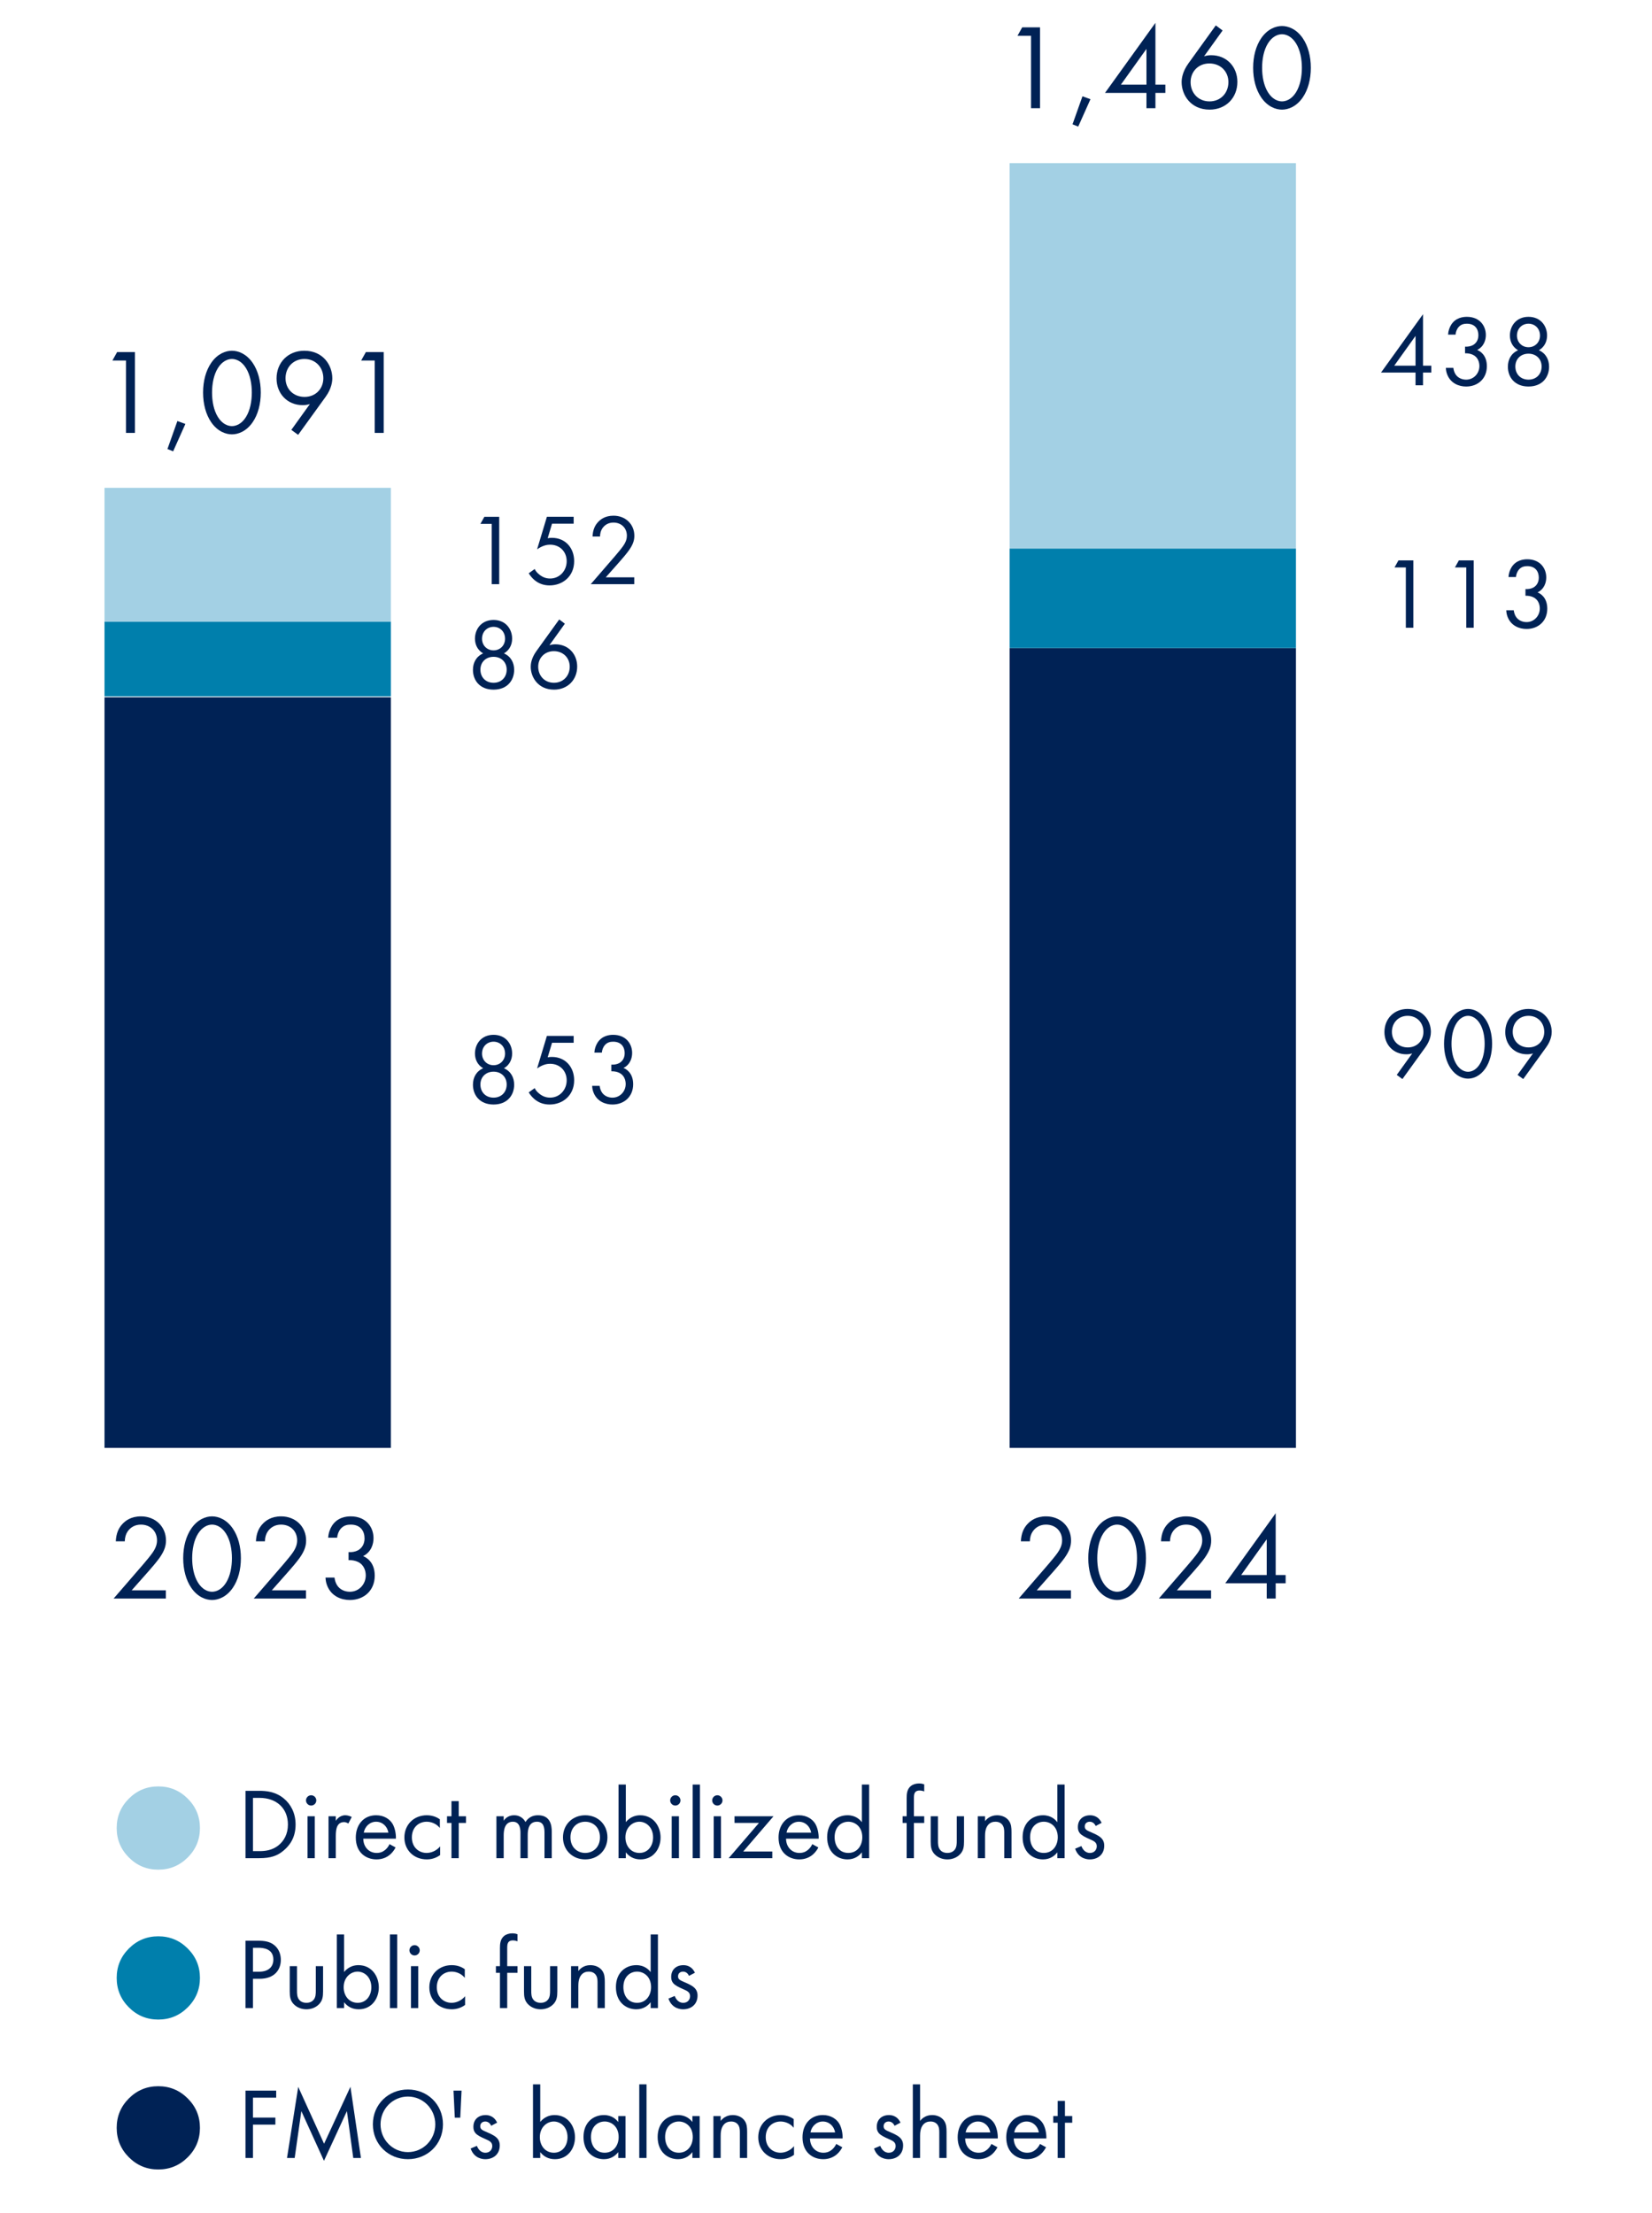 ﻿<?xml version="1.0" encoding="utf-8"?>
<svg id="Layer_3" data-name="Layer 3" xmlns="http://www.w3.org/2000/svg" viewBox="0 0 214.633 287.483" width="215" height="288" preserveAspectRatio="xMidYMid">
  <defs>
    <style>
      .cls-1 {
        fill: #a3d0e4;
      }

      .cls-1, .cls-2, .cls-3 {
        stroke-width: 0px;
      }

      .cls-2 {
        fill: #025;
      }

      .cls-3 {
        fill: #007fac;
      }
    </style>
  </defs>
  <rect class="cls-2" x="13.579" y="90.58" width="37.205" height="97.526" />
  <rect class="cls-2" x="131.169" y="84.177" width="37.205" height="103.929" />
  <rect class="cls-3" x="131.169" y="71.258" width="37.205" height="12.92" />
  <rect class="cls-1" x="131.169" y="21.18" width="37.205" height="50.078" />
  <rect class="cls-3" x="13.579" y="80.747" width="37.205" height="9.712" />
  <rect class="cls-1" x="13.579" y="63.369" width="37.205" height="17.379" />
  <g>
    <path class="cls-2" d="m66.801,87.018c0,1.365-.893,2.572-2.678,2.572s-2.677-1.208-2.677-2.572c0-.945.433-1.745,1.325-2.139-.695-.407-1.062-1.102-1.062-1.916,0-1.247.84-2.428,2.414-2.428s2.415,1.181,2.415,2.428c0,.813-.368,1.509-1.063,1.916.893.394,1.326,1.194,1.326,2.139Zm-.972-.026c0-.984-.708-1.667-1.706-1.667s-1.706.683-1.706,1.667c0,.998.696,1.706,1.706,1.706s1.706-.708,1.706-1.706Zm-.21-4.016c0-.958-.695-1.548-1.496-1.548s-1.496.591-1.496,1.548c0,.866.644,1.509,1.496,1.509s1.496-.643,1.496-1.509Z" />
    <path class="cls-2" d="m73.389,81.021l-2.007,2.795c.249-.079.498-.118.773-.118,1.68,0,2.835,1.26,2.835,2.887,0,1.746-1.26,3.005-3.005,3.005-2.061,0-3.031-1.601-3.031-2.979,0-.328.065-1.089.722-2.008l2.979-4.134.734.551Zm.631,5.59c0-1.168-.866-2.021-2.061-2.021s-2.034.879-2.034,2.021c0,1.168.827,2.086,2.047,2.086,1.208,0,2.048-.905,2.048-2.086Z" />
  </g>
  <g>
    <path class="cls-2" d="m66.801,140.918c0,1.365-.893,2.572-2.678,2.572s-2.677-1.208-2.677-2.572c0-.945.433-1.745,1.325-2.139-.695-.407-1.062-1.102-1.062-1.916,0-1.247.84-2.428,2.414-2.428s2.415,1.181,2.415,2.428c0,.813-.368,1.509-1.063,1.916.893.394,1.326,1.194,1.326,2.139Zm-.972-.026c0-.984-.708-1.667-1.706-1.667s-1.706.683-1.706,1.667c0,.998.696,1.706,1.706,1.706s1.706-.708,1.706-1.706Zm-.21-4.016c0-.958-.695-1.548-1.496-1.548s-1.496.591-1.496,1.548c0,.866.644,1.509,1.496,1.509s1.496-.643,1.496-1.509Z" />
    <path class="cls-2" d="m74.531,135.472h-2.809l-.564,1.89c.171-.04.342-.053.551-.053,1.759,0,2.888,1.326,2.888,3.032,0,1.955-1.47,3.149-3.189,3.149-.708,0-1.364-.197-1.955-.683-.275-.236-.551-.538-.761-.893l.774-.551c.144.289.328.499.59.708.368.302.813.525,1.418.525,1.233,0,2.151-1.01,2.151-2.244,0-1.26-.905-2.152-2.151-2.152-.315,0-.906.052-1.693.604l1.273-4.226h3.478v.893Z" />
    <path class="cls-2" d="m77.223,136.745c.025-.486.184-.932.406-1.286.577-.905,1.51-1.023,2.034-1.023,1.653,0,2.467,1.155,2.467,2.362,0,.63-.236,1.496-1.128,1.942.302.118,1.26.604,1.26,2.113,0,1.64-1.194,2.638-2.69,2.638-.905,0-1.969-.381-2.44-1.509-.132-.315-.185-.604-.197-.918h.971c.04.315.145.643.315.879.288.42.801.656,1.352.656.971,0,1.719-.8,1.719-1.771,0-.499-.196-1.168-.866-1.47-.275-.131-.656-.197-.997-.184v-.866c.341.026.722-.04.997-.184.276-.145.735-.512.735-1.299,0-.774-.42-1.496-1.496-1.496-.354,0-.787.066-1.129.499-.17.223-.314.551-.341.919h-.971Z" />
  </g>
  <g>
    <path class="cls-2" d="m63.887,68.053h-1.47l.512-.919h1.93v8.753h-.972v-7.834Z" />
    <path class="cls-2" d="m74.531,68.027h-2.809l-.564,1.89c.171-.04.342-.053.551-.053,1.759,0,2.888,1.326,2.888,3.032,0,1.955-1.47,3.149-3.189,3.149-.708,0-1.364-.197-1.955-.683-.275-.236-.551-.538-.761-.893l.774-.551c.144.289.328.499.59.708.368.302.813.525,1.418.525,1.233,0,2.151-1.01,2.151-2.244,0-1.26-.905-2.152-2.151-2.152-.315,0-.906.052-1.693.604l1.273-4.226h3.478v.893Z" />
    <path class="cls-2" d="m76.75,75.887l3.188-3.688c.224-.262.813-.958,1.023-1.273.394-.564.485-.984.485-1.338,0-.984-.708-1.706-1.745-1.706-.616,0-1.128.276-1.456.774-.171.262-.275.59-.289,1.037h-.971c.039-.879.314-1.417.656-1.811.367-.42.983-.892,2.073-.892,1.548,0,2.703,1.102,2.703,2.611,0,.59-.171,1.128-.695,1.876-.368.512-.84,1.05-1.194,1.457l-1.824,2.061h3.7v.892h-5.655Z" />
  </g>
  <g>
    <path class="cls-2" d="m182.651,73.713h-1.47l.512-.919h1.93v8.753h-.972v-7.834Z" />
    <path class="cls-2" d="m190.5,73.713h-1.47l.512-.919h1.93v8.753h-.972v-7.834Z" />
    <path class="cls-2" d="m195.987,74.96c.026-.486.184-.932.406-1.286.577-.905,1.509-1.023,2.034-1.023,1.653,0,2.467,1.155,2.467,2.362,0,.63-.236,1.496-1.128,1.942.302.118,1.26.604,1.26,2.113,0,1.64-1.194,2.637-2.69,2.637-.905,0-1.969-.38-2.44-1.509-.132-.315-.185-.604-.197-.918h.971c.04.315.145.643.315.879.289.42.801.656,1.352.656.971,0,1.719-.8,1.719-1.771,0-.499-.196-1.168-.866-1.47-.275-.131-.655-.197-.997-.184v-.866c.342.026.722-.04.997-.184.276-.145.735-.512.735-1.299,0-.774-.42-1.496-1.496-1.496-.354,0-.787.066-1.129.499-.17.223-.314.551-.341.918h-.971Z" />
  </g>
  <g>
    <path class="cls-2" d="m181.471,139.643l2.008-2.795c-.249.079-.499.118-.774.118-1.68,0-2.834-1.26-2.834-2.887,0-1.745,1.26-3.005,3.005-3.005,2.061,0,3.031,1.601,3.031,2.979,0,.328-.065,1.103-.722,2.008l-2.979,4.121-.734-.538Zm-.63-5.59c0,1.168.866,2.021,2.061,2.021s2.034-.879,2.034-2.021c0-1.168-.827-2.086-2.048-2.086-1.207,0-2.047.906-2.047,2.086Z" />
    <path class="cls-2" d="m188.492,138.816c-.577-.84-.879-1.968-.879-3.215s.302-2.375.879-3.215c.67-.971,1.549-1.312,2.244-1.312s1.575.341,2.244,1.312c.577.84.879,1.968.879,3.215s-.302,2.375-.879,3.215c-.669.971-1.549,1.312-2.244,1.312s-1.574-.341-2.244-1.312Zm.735-5.879c-.473.748-.644,1.745-.644,2.664s.171,1.916.644,2.664c.459.735,1.062.971,1.509.971s1.05-.236,1.51-.971c.472-.748.643-1.745.643-2.664s-.171-1.916-.643-2.664c-.46-.735-1.063-.971-1.51-.971s-1.05.236-1.509.971Z" />
    <path class="cls-2" d="m197.168,139.643l2.008-2.795c-.249.079-.499.118-.774.118-1.68,0-2.834-1.26-2.834-2.887,0-1.745,1.26-3.005,3.005-3.005,2.061,0,3.031,1.601,3.031,2.979,0,.328-.065,1.103-.722,2.008l-2.979,4.121-.734-.538Zm-.63-5.59c0,1.168.866,2.021,2.061,2.021s2.034-.879,2.034-2.021c0-1.168-.827-2.086-2.048-2.086-1.207,0-2.047.906-2.047,2.086Z" />
  </g>
  <g>
    <path class="cls-2" d="m184.883,47.501h1.076v.893h-1.076v1.653h-.972v-1.653h-4.487l5.459-7.585v6.692Zm-.972,0v-3.871l-2.769,3.871h2.769Z" />
    <path class="cls-2" d="m188.139,43.46c.025-.486.184-.932.406-1.286.577-.905,1.51-1.023,2.034-1.023,1.653,0,2.467,1.155,2.467,2.362,0,.63-.236,1.496-1.128,1.942.302.118,1.26.604,1.26,2.113,0,1.64-1.194,2.638-2.69,2.638-.905,0-1.969-.381-2.44-1.509-.132-.315-.185-.604-.197-.918h.971c.04.315.145.643.315.879.288.42.801.656,1.352.656.971,0,1.719-.8,1.719-1.771,0-.499-.196-1.168-.866-1.47-.275-.131-.656-.197-.997-.184v-.866c.341.026.722-.04.997-.184.276-.145.735-.512.735-1.299,0-.774-.42-1.496-1.496-1.496-.354,0-.787.066-1.129.499-.17.223-.314.551-.341.919h-.971Z" />
    <path class="cls-2" d="m201.262,47.633c0,1.365-.892,2.572-2.677,2.572s-2.677-1.208-2.677-2.572c0-.945.433-1.745,1.325-2.139-.695-.407-1.062-1.102-1.062-1.916,0-1.247.84-2.428,2.414-2.428s2.415,1.181,2.415,2.428c0,.813-.367,1.509-1.063,1.916.893.394,1.325,1.194,1.325,2.139Zm-.971-.026c0-.984-.709-1.667-1.706-1.667s-1.706.683-1.706,1.667c0,.998.696,1.706,1.706,1.706s1.706-.708,1.706-1.706Zm-.21-4.016c0-.958-.695-1.548-1.496-1.548s-1.496.591-1.496,1.548c0,.866.644,1.509,1.496,1.509s1.496-.643,1.496-1.509Z" />
  </g>
  <g>
    <path class="cls-2" d="m14.762,207.677l3.827-4.425c.268-.315.976-1.149,1.228-1.527.473-.677.583-1.181.583-1.606,0-1.181-.851-2.047-2.095-2.047-.74,0-1.354.331-1.748.929-.204.315-.33.709-.346,1.244h-1.166c.048-1.055.379-1.701.788-2.173.44-.504,1.181-1.071,2.487-1.071,1.858,0,3.244,1.323,3.244,3.134,0,.709-.204,1.354-.834,2.252-.441.614-1.008,1.26-1.434,1.748l-2.188,2.472h4.44v1.071h-6.787Z" />
    <path class="cls-2" d="m24.857,206.291c-.692-1.008-1.055-2.362-1.055-3.858s.362-2.85,1.055-3.858c.803-1.166,1.858-1.575,2.693-1.575s1.889.41,2.692,1.575c.692,1.008,1.055,2.362,1.055,3.858s-.362,2.85-1.055,3.858c-.804,1.165-1.858,1.575-2.692,1.575s-1.891-.41-2.693-1.575Zm.882-7.055c-.566.897-.771,2.094-.771,3.197s.205,2.299.771,3.197c.552.882,1.275,1.165,1.812,1.165s1.26-.283,1.811-1.165c.566-.898.771-2.095.771-3.197s-.205-2.299-.771-3.197c-.551-.882-1.275-1.165-1.811-1.165s-1.26.283-1.812,1.165Z" />
    <path class="cls-2" d="m32.969,207.677l3.827-4.425c.268-.315.976-1.149,1.228-1.527.473-.677.583-1.181.583-1.606,0-1.181-.851-2.047-2.095-2.047-.74,0-1.354.331-1.748.929-.204.315-.33.709-.346,1.244h-1.166c.048-1.055.379-1.701.788-2.173.44-.504,1.181-1.071,2.487-1.071,1.858,0,3.244,1.323,3.244,3.134,0,.709-.204,1.354-.834,2.252-.441.614-1.008,1.26-1.434,1.748l-2.188,2.472h4.44v1.071h-6.787Z" />
    <path class="cls-2" d="m42.64,199.772c.031-.583.22-1.118.488-1.543.692-1.086,1.811-1.229,2.44-1.229,1.984,0,2.961,1.386,2.961,2.835,0,.756-.284,1.795-1.354,2.33.362.142,1.512.725,1.512,2.536,0,1.968-1.434,3.165-3.229,3.165-1.087,0-2.362-.457-2.929-1.811-.157-.378-.221-.724-.236-1.102h1.165c.048.378.174.771.378,1.055.347.504.961.787,1.622.787,1.165,0,2.063-.96,2.063-2.126,0-.598-.236-1.401-1.04-1.764-.33-.157-.787-.236-1.196-.22v-1.04c.409.032.866-.047,1.196-.22.331-.173.882-.614.882-1.559,0-.929-.504-1.795-1.795-1.795-.425,0-.945.079-1.354.598-.204.268-.378.662-.409,1.102h-1.165Z" />
  </g>
  <g>
    <path class="cls-2" d="m132.353,207.677l3.827-4.425c.268-.315.976-1.149,1.228-1.527.473-.677.583-1.181.583-1.606,0-1.181-.851-2.047-2.095-2.047-.739,0-1.354.331-1.747.929-.205.315-.331.709-.347,1.244h-1.165c.047-1.055.377-1.701.787-2.173.44-.504,1.181-1.071,2.488-1.071,1.857,0,3.243,1.323,3.243,3.134,0,.709-.204,1.354-.834,2.252-.441.614-1.008,1.26-1.434,1.748l-2.188,2.472h4.44v1.071h-6.787Z" />
    <path class="cls-2" d="m142.448,206.291c-.692-1.008-1.055-2.362-1.055-3.858s.362-2.85,1.055-3.858c.804-1.166,1.858-1.575,2.692-1.575s1.891.41,2.693,1.575c.692,1.008,1.055,2.362,1.055,3.858s-.362,2.85-1.055,3.858c-.803,1.165-1.858,1.575-2.693,1.575s-1.889-.41-2.692-1.575Zm.882-7.055c-.566.897-.771,2.094-.771,3.197s.205,2.299.771,3.197c.551.882,1.275,1.165,1.811,1.165s1.26-.283,1.812-1.165c.566-.898.771-2.095.771-3.197s-.205-2.299-.771-3.197c-.552-.882-1.275-1.165-1.812-1.165s-1.26.283-1.811,1.165Z" />
    <path class="cls-2" d="m150.56,207.677l3.827-4.425c.268-.315.976-1.149,1.228-1.527.473-.677.583-1.181.583-1.606,0-1.181-.851-2.047-2.095-2.047-.739,0-1.354.331-1.747.929-.205.315-.331.709-.347,1.244h-1.165c.047-1.055.377-1.701.787-2.173.44-.504,1.181-1.071,2.488-1.071,1.857,0,3.243,1.323,3.243,3.134,0,.709-.204,1.354-.834,2.252-.441.614-1.008,1.26-1.434,1.748l-2.188,2.472h4.44v1.071h-6.787Z" />
    <path class="cls-2" d="m165.742,204.622h1.291v1.07h-1.291v1.984h-1.166v-1.984h-5.385l6.551-9.102v8.031Zm-1.166,0v-4.646l-3.322,4.646h3.322Z" />
  </g>
  <g>
    <path class="cls-2" d="m133.958,4.642h-1.764l.614-1.103h2.314v10.503h-1.165V4.642Z" />
    <path class="cls-2" d="m140.637,12.499l1.039.378-1.591,3.559-.74-.299,1.292-3.638Z" />
    <path class="cls-2" d="m150.117,10.987h1.291v1.071h-1.291v1.984h-1.166v-1.984h-5.385l6.551-9.102v8.031Zm-1.166,0v-4.645l-3.322,4.645h3.322Z" />
    <path class="cls-2" d="m158.843,3.949l-2.409,3.354c.299-.095.599-.142.929-.142,2.016,0,3.401,1.512,3.401,3.464,0,2.094-1.512,3.606-3.605,3.606-2.473,0-3.638-1.921-3.638-3.575,0-.394.078-1.307.866-2.409l3.574-4.96.882.662Zm.756,6.708c0-1.401-1.039-2.425-2.473-2.425s-2.44,1.055-2.44,2.425c0,1.402.992,2.504,2.457,2.504,1.448,0,2.456-1.086,2.456-2.504Z" />
    <path class="cls-2" d="m163.867,12.657c-.692-1.008-1.055-2.362-1.055-3.858s.362-2.851,1.055-3.858c.803-1.165,1.858-1.574,2.693-1.574s1.889.409,2.692,1.574c.692,1.008,1.055,2.362,1.055,3.858s-.362,2.85-1.055,3.858c-.804,1.166-1.858,1.575-2.692,1.575s-1.891-.409-2.693-1.575Zm.882-7.055c-.566.897-.771,2.094-.771,3.197s.205,2.299.771,3.196c.552.882,1.275,1.166,1.812,1.166s1.26-.284,1.811-1.166c.566-.897.771-2.094.771-3.196s-.205-2.299-.771-3.197c-.551-.882-1.275-1.166-1.811-1.166s-1.26.284-1.812,1.166Z" />
  </g>
  <g>
    <path class="cls-2" d="m16.368,46.831h-1.764l.614-1.103h2.314v10.503h-1.165v-9.401Z" />
    <path class="cls-2" d="m23.047,54.689l1.039.378-1.591,3.559-.74-.299,1.292-3.637Z" />
    <path class="cls-2" d="m27.44,54.846c-.692-1.008-1.055-2.362-1.055-3.858s.362-2.85,1.055-3.858c.804-1.166,1.858-1.575,2.692-1.575s1.891.41,2.693,1.575c.692,1.008,1.055,2.362,1.055,3.858s-.362,2.85-1.055,3.858c-.803,1.165-1.858,1.575-2.693,1.575s-1.889-.41-2.692-1.575Zm.882-7.055c-.566.897-.771,2.094-.771,3.197s.205,2.299.771,3.197c.551.882,1.275,1.165,1.811,1.165s1.26-.283,1.812-1.165c.566-.898.771-2.095.771-3.197s-.205-2.299-.771-3.197c-.552-.882-1.275-1.165-1.812-1.165s-1.26.283-1.811,1.165Z" />
    <path class="cls-2" d="m37.852,55.838l2.409-3.354c-.299.095-.599.142-.929.142-2.016,0-3.401-1.512-3.401-3.464,0-2.095,1.512-3.606,3.605-3.606,2.473,0,3.638,1.921,3.638,3.575,0,.394-.078,1.323-.866,2.41l-3.574,4.944-.882-.646Zm-.756-6.708c0,1.402,1.039,2.425,2.473,2.425s2.44-1.055,2.44-2.425c0-1.401-.992-2.503-2.456-2.503-1.449,0-2.457,1.086-2.457,2.503Z" />
    <path class="cls-2" d="m48.687,46.831h-1.764l.614-1.103h2.314v10.503h-1.165v-9.401Z" />
  </g>
  <path class="cls-1" d="m15.16,237.494c0-1.492.528-2.767,1.584-3.823s2.329-1.585,3.82-1.585,2.766.528,3.824,1.585c1.06,1.057,1.589,2.331,1.589,3.823s-.529,2.767-1.589,3.824c-1.059,1.057-2.333,1.585-3.824,1.585s-2.765-.528-3.82-1.585-1.584-2.331-1.584-3.824Z" />
  <g>
    <path class="cls-2" d="m31.895,232.658h1.784c.879,0,2.126.092,3.229,1.024.8.669,1.496,1.785,1.496,3.359,0,1.837-.906,2.821-1.536,3.359-.8.682-1.64,1.01-3.201,1.01h-1.771v-8.753Zm.971,7.834h.853c.696,0,1.654-.079,2.507-.788.656-.551,1.181-1.417,1.181-2.664,0-2.1-1.47-3.464-3.688-3.464h-.853v6.916Z" />
    <path class="cls-2" d="m40.426,233.235c.367,0,.669.302.669.669s-.302.669-.669.669-.67-.302-.67-.669.302-.669.67-.669Zm.472,2.729v5.446h-.944v-5.446h.944Z" />
    <path class="cls-2" d="m42.683,235.965h.944v.59c.092-.144.499-.722,1.233-.722.289,0,.604.105.84.223l-.446.853c-.209-.145-.406-.184-.551-.184-.381,0-.616.157-.761.341-.157.21-.315.578-.315,1.47v2.874h-.944v-5.446Z" />
    <path class="cls-2" d="m51.397,240.02c-.158.302-.394.63-.67.879-.498.446-1.115.669-1.811.669-1.312,0-2.69-.827-2.69-2.848,0-1.627.998-2.887,2.638-2.887,1.063,0,1.732.525,2.061.998.341.485.538,1.325.512,2.047h-4.238c.013,1.128.787,1.851,1.732,1.851.445,0,.8-.131,1.115-.394.249-.21.446-.485.564-.748l.787.433Zm-.932-1.929c-.158-.853-.801-1.417-1.602-1.417s-1.456.604-1.601,1.417h3.202Z" />
    <path class="cls-2" d="m57.146,237.487c-.499-.63-1.221-.813-1.706-.813-1.011,0-1.929.708-1.929,2.034s.944,2.021,1.916,2.021c.563,0,1.26-.25,1.758-.853v1.128c-.59.433-1.22.564-1.731.564-1.693,0-2.914-1.208-2.914-2.848,0-1.667,1.234-2.887,2.914-2.887.865,0,1.43.341,1.692.525v1.128Z" />
    <path class="cls-2" d="m59.6,236.831v4.58h-.944v-4.58h-.578v-.866h.578v-1.968h.944v1.968h.945v.866h-.945Z" />
    <path class="cls-2" d="m64.496,235.965h.944v.577c.302-.446.774-.708,1.352-.708.984,0,1.378.696,1.483.879.524-.827,1.272-.879,1.64-.879,1.614,0,1.772,1.352,1.772,2.126v3.451h-.945v-3.307c0-.617-.079-1.43-.971-1.43-1.09,0-1.208,1.05-1.208,1.706v3.031h-.944v-3.228c0-.381.013-1.509-.984-1.509-1.076,0-1.194,1.116-1.194,1.771v2.966h-.944v-5.446Z" />
    <path class="cls-2" d="m73.145,238.708c0-1.654,1.221-2.874,2.888-2.874s2.887,1.22,2.887,2.874-1.233,2.861-2.887,2.861-2.888-1.208-2.888-2.861Zm.972,0c0,1.338.944,2.021,1.916,2.021.983,0,1.915-.696,1.915-2.021,0-1.338-.918-2.034-1.915-2.034s-1.916.708-1.916,2.034Z" />
    <path class="cls-2" d="m81.309,241.411h-.944v-9.566h.944v4.882c.644-.801,1.47-.893,1.863-.893,1.706,0,2.651,1.417,2.651,2.887,0,1.496-.958,2.848-2.611,2.848-.88,0-1.496-.394-1.903-.919v.761Zm3.543-2.69c0-1.339-.905-2.047-1.784-2.047s-1.812.722-1.812,2.034c0,1.115.709,2.021,1.824,2.021,1.103,0,1.771-.919,1.771-2.008Z" />
    <path class="cls-2" d="m87.74,233.235c.367,0,.669.302.669.669s-.302.669-.669.669-.67-.302-.67-.669.302-.669.67-.669Zm.472,2.729v5.446h-.944v-5.446h.944Z" />
    <path class="cls-2" d="m90.941,231.844v9.566h-.944v-9.566h.944Z" />
    <path class="cls-2" d="m93.199,233.235c.368,0,.67.302.67.669s-.302.669-.67.669-.669-.302-.669-.669.302-.669.669-.669Zm.473,2.729v5.446h-.944v-5.446h.944Z" />
    <path class="cls-2" d="m96.559,240.544h3.779v.866h-5.668l3.937-4.58h-3.176v-.866h5.065l-3.938,4.58Z" />
    <path class="cls-2" d="m106.323,240.02c-.157.302-.394.63-.67.879-.498.446-1.115.669-1.811.669-1.312,0-2.69-.827-2.69-2.848,0-1.627.998-2.887,2.638-2.887,1.063,0,1.732.525,2.061.998.341.485.538,1.325.512,2.047h-4.238c.013,1.128.787,1.851,1.731,1.851.446,0,.801-.131,1.116-.394.249-.21.446-.485.563-.748l.788.433Zm-.932-1.929c-.158-.853-.801-1.417-1.602-1.417s-1.456.604-1.601,1.417h3.202Z" />
    <path class="cls-2" d="m111.98,231.844h.944v9.566h-.944v-.761c-.315.407-.905.919-1.863.919-1.378,0-2.651-.971-2.651-2.887,0-1.876,1.26-2.848,2.651-2.848,1.05,0,1.614.578,1.863.906v-4.895Zm-3.543,6.837c0,1.168.656,2.047,1.784,2.047,1.155,0,1.812-.958,1.812-2.034,0-1.404-.972-2.021-1.812-2.021-.932,0-1.784.683-1.784,2.008Z" />
    <path class="cls-2" d="m118.739,236.831v4.58h-.944v-4.58h-.525v-.866h.525v-2.375c0-.499.039-1.129.524-1.536.263-.223.656-.354,1.089-.354.342,0,.564.079.67.118v.919c-.197-.079-.42-.118-.617-.118-.21,0-.459.052-.604.289-.118.197-.118.499-.118.787v2.271h1.339v.866h-1.339Z" />
    <path class="cls-2" d="m121.863,239.141c0,.38,0,.827.263,1.168.145.184.433.42.958.42s.813-.236.958-.42c.263-.341.263-.788.263-1.168v-3.176h.944v3.281c0,.669-.065,1.167-.499,1.64-.485.512-1.128.683-1.666.683s-1.181-.171-1.667-.683c-.433-.473-.498-.971-.498-1.64v-3.281h.944v3.176Z" />
    <path class="cls-2" d="m127.035,235.965h.944v.63c.171-.223.656-.761,1.562-.761.644,0,1.233.263,1.562.748.276.407.315.853.315,1.457v3.373h-.945v-3.346c0-.328-.025-.708-.249-.998-.184-.236-.473-.394-.893-.394-.328,0-.682.092-.958.42-.367.433-.394,1.076-.394,1.47v2.848h-.944v-5.446Z" />
    <path class="cls-2" d="m137.376,231.844h.944v9.566h-.944v-.761c-.315.407-.905.919-1.863.919-1.378,0-2.651-.971-2.651-2.887,0-1.876,1.26-2.848,2.651-2.848,1.05,0,1.614.578,1.863.906v-4.895Zm-3.543,6.837c0,1.168.656,2.047,1.784,2.047,1.155,0,1.812-.958,1.812-2.034,0-1.404-.972-2.021-1.812-2.021-.932,0-1.784.683-1.784,2.008Z" />
    <path class="cls-2" d="m142.351,237.225c-.132-.315-.407-.551-.762-.551-.341,0-.656.197-.656.617,0,.394.263.512.88.774.787.328,1.154.577,1.364.84.236.289.289.577.289.879,0,1.142-.827,1.785-1.877,1.785-.223,0-1.443-.026-1.902-1.391l.813-.341c.104.289.42.893,1.103.893.616,0,.892-.459.892-.866,0-.512-.367-.683-.879-.906-.656-.289-1.076-.499-1.325-.8-.21-.263-.249-.525-.249-.8,0-.958.669-1.522,1.588-1.522.288,0,1.062.053,1.495.984l-.773.407Z" />
  </g>
  <path class="cls-3" d="m15.16,256.969c0-1.492.528-2.767,1.584-3.823s2.329-1.585,3.82-1.585,2.766.528,3.824,1.585c1.06,1.057,1.589,2.331,1.589,3.823s-.529,2.767-1.589,3.824c-1.059,1.057-2.333,1.585-3.824,1.585s-2.765-.528-3.82-1.585-1.584-2.331-1.584-3.824Z" />
  <g>
    <path class="cls-2" d="m33.482,252.132c.879,0,1.613.105,2.204.617.644.551.801,1.326.801,1.877,0,1.233-.774,2.454-2.77,2.454h-.853v3.806h-.971v-8.753h1.588Zm-.617,4.029h.801c1.154,0,1.85-.577,1.85-1.588,0-1.391-1.299-1.522-1.929-1.522h-.722v3.11Z" />
    <path class="cls-2" d="m38.588,258.615c0,.38,0,.827.263,1.168.145.184.433.42.958.42s.813-.236.958-.42c.263-.341.263-.788.263-1.168v-3.176h.944v3.281c0,.669-.065,1.167-.499,1.64-.485.512-1.128.683-1.666.683s-1.181-.171-1.667-.683c-.433-.473-.498-.971-.498-1.64v-3.281h.944v3.176Z" />
    <path class="cls-2" d="m44.703,260.885h-.944v-9.566h.944v4.882c.644-.801,1.47-.893,1.863-.893,1.706,0,2.651,1.417,2.651,2.887,0,1.496-.958,2.848-2.611,2.848-.88,0-1.496-.394-1.903-.919v.761Zm3.543-2.69c0-1.339-.905-2.047-1.784-2.047s-1.812.722-1.812,2.034c0,1.115.709,2.021,1.824,2.021,1.103,0,1.771-.919,1.771-2.008Z" />
    <path class="cls-2" d="m51.607,251.319v9.566h-.944v-9.566h.944Z" />
    <path class="cls-2" d="m53.865,252.71c.367,0,.669.302.669.669s-.302.669-.669.669-.67-.302-.67-.669.302-.669.67-.669Zm.472,2.729v5.446h-.944v-5.446h.944Z" />
    <path class="cls-2" d="m60.387,256.961c-.499-.63-1.221-.813-1.706-.813-1.011,0-1.929.708-1.929,2.034s.944,2.021,1.916,2.021c.563,0,1.26-.25,1.758-.853v1.128c-.59.433-1.22.564-1.732.564-1.692,0-2.913-1.208-2.913-2.848,0-1.667,1.233-2.887,2.913-2.887.866,0,1.431.341,1.693.525v1.128Z" />
    <path class="cls-2" d="m65.899,256.306v4.58h-.944v-4.58h-.525v-.866h.525v-2.375c0-.499.039-1.129.524-1.536.263-.223.656-.354,1.089-.354.342,0,.564.079.67.118v.919c-.197-.079-.42-.118-.617-.118-.21,0-.459.052-.604.289-.118.197-.118.499-.118.787v2.271h1.339v.866h-1.339Z" />
    <path class="cls-2" d="m69.023,258.615c0,.38,0,.827.263,1.168.145.184.433.42.958.42s.813-.236.958-.42c.263-.341.263-.788.263-1.168v-3.176h.944v3.281c0,.669-.065,1.167-.499,1.64-.485.512-1.128.683-1.666.683s-1.181-.171-1.667-.683c-.433-.473-.498-.971-.498-1.64v-3.281h.944v3.176Z" />
    <path class="cls-2" d="m74.195,255.439h.944v.63c.171-.223.656-.761,1.562-.761.644,0,1.233.263,1.562.748.276.407.315.853.315,1.457v3.373h-.945v-3.346c0-.328-.025-.708-.249-.998-.184-.236-.473-.394-.893-.394-.328,0-.682.092-.958.42-.367.433-.394,1.076-.394,1.47v2.848h-.944v-5.446Z" />
    <path class="cls-2" d="m84.536,251.319h.944v9.566h-.944v-.761c-.315.407-.905.919-1.863.919-1.378,0-2.651-.971-2.651-2.887,0-1.876,1.26-2.848,2.651-2.848,1.05,0,1.614.578,1.863.906v-4.895Zm-3.543,6.837c0,1.168.656,2.047,1.784,2.047,1.155,0,1.812-.958,1.812-2.034,0-1.404-.972-2.021-1.812-2.021-.932,0-1.784.683-1.784,2.008Z" />
    <path class="cls-2" d="m89.512,256.699c-.132-.315-.407-.551-.762-.551-.341,0-.656.197-.656.617,0,.394.263.512.88.774.787.328,1.154.577,1.364.84.236.289.289.577.289.879,0,1.142-.827,1.785-1.877,1.785-.223,0-1.443-.026-1.902-1.391l.813-.341c.104.289.42.893,1.103.893.616,0,.892-.459.892-.866,0-.512-.367-.683-.879-.906-.656-.289-1.076-.499-1.325-.8-.21-.263-.249-.525-.249-.8,0-.958.669-1.522,1.587-1.522.289,0,1.063.053,1.496.984l-.773.407Z" />
  </g>
  <path class="cls-2" d="m15.16,276.446c0-1.492.528-2.767,1.584-3.823s2.329-1.585,3.82-1.585,2.766.528,3.824,1.585c1.06,1.057,1.589,2.331,1.589,3.823s-.529,2.767-1.589,3.824c-1.059,1.057-2.333,1.585-3.824,1.585s-2.765-.528-3.82-1.585-1.584-2.331-1.584-3.824Z" />
  <g>
    <path class="cls-2" d="m35.884,272.527h-3.019v2.585h2.913v.918h-2.913v4.331h-.971v-8.753h3.989v.919Z" />
    <path class="cls-2" d="m37.289,280.361l1.456-9.238,3.359,7.388,3.425-7.401,1.365,9.251h-.997l-.827-6.089-2.979,6.457-2.939-6.457-.866,6.089h-.997Z" />
    <path class="cls-2" d="m48.444,275.991c0-2.611,2.034-4.527,4.554-4.527s4.553,1.916,4.553,4.527c0,2.598-2.021,4.527-4.553,4.527s-4.554-1.929-4.554-4.527Zm.997,0c0,2.008,1.588,3.608,3.557,3.608s3.556-1.601,3.556-3.608-1.588-3.609-3.556-3.609-3.557,1.601-3.557,3.609Z" />
    <path class="cls-2" d="m59.798,275.125h-.709l-.17-3.517h1.05l-.171,3.517Z" />
    <path class="cls-2" d="m63.813,276.175c-.132-.315-.407-.551-.762-.551-.341,0-.656.197-.656.617,0,.394.263.512.88.774.787.328,1.154.577,1.364.84.236.289.289.577.289.879,0,1.142-.827,1.785-1.877,1.785-.223,0-1.443-.026-1.902-1.391l.813-.341c.104.289.42.893,1.103.893.616,0,.892-.459.892-.866,0-.512-.367-.683-.879-.906-.656-.289-1.076-.499-1.325-.8-.21-.263-.249-.525-.249-.8,0-.958.669-1.522,1.588-1.522.288,0,1.062.053,1.495.984l-.773.407Z" />
    <path class="cls-2" d="m70.191,280.361h-.944v-9.566h.944v4.882c.644-.801,1.47-.893,1.863-.893,1.706,0,2.651,1.417,2.651,2.887,0,1.496-.958,2.848-2.611,2.848-.88,0-1.496-.394-1.903-.919v.761Zm3.543-2.69c0-1.339-.905-2.047-1.784-2.047s-1.812.722-1.812,2.034c0,1.115.709,2.021,1.824,2.021,1.103,0,1.771-.919,1.771-2.008Z" />
    <path class="cls-2" d="m80.324,274.915h.944v5.446h-.944v-.761c-.315.407-.905.919-1.863.919-1.378,0-2.651-.971-2.651-2.887,0-1.876,1.26-2.848,2.651-2.848,1.05,0,1.614.578,1.863.906v-.774Zm-3.543,2.716c0,1.168.656,2.047,1.784,2.047,1.155,0,1.812-.958,1.812-2.034,0-1.404-.972-2.021-1.812-2.021-.932,0-1.784.683-1.784,2.008Z" />
    <path class="cls-2" d="m83.999,270.794v9.566h-.944v-9.566h.944Z" />
    <path class="cls-2" d="m89.957,274.915h.944v5.446h-.944v-.761c-.315.407-.905.919-1.863.919-1.378,0-2.651-.971-2.651-2.887,0-1.876,1.26-2.848,2.651-2.848,1.05,0,1.614.578,1.863.906v-.774Zm-3.543,2.716c0,1.168.656,2.047,1.784,2.047,1.155,0,1.812-.958,1.812-2.034,0-1.404-.972-2.021-1.812-2.021-.932,0-1.784.683-1.784,2.008Z" />
    <path class="cls-2" d="m92.688,274.915h.944v.63c.171-.223.656-.761,1.562-.761.644,0,1.233.263,1.562.748.276.407.315.853.315,1.457v3.373h-.945v-3.346c0-.328-.025-.708-.249-.998-.184-.236-.473-.394-.893-.394-.328,0-.682.092-.958.42-.367.433-.394,1.076-.394,1.47v2.848h-.944v-5.446Z" />
    <path class="cls-2" d="m103.121,276.437c-.499-.63-1.221-.813-1.706-.813-1.011,0-1.929.708-1.929,2.034s.944,2.021,1.916,2.021c.563,0,1.26-.25,1.758-.853v1.128c-.59.433-1.22.564-1.732.564-1.692,0-2.913-1.208-2.913-2.848,0-1.667,1.233-2.887,2.913-2.887.866,0,1.431.341,1.693.525v1.128Z" />
    <path class="cls-2" d="m109.435,278.97c-.157.302-.394.63-.67.879-.498.446-1.115.669-1.811.669-1.312,0-2.69-.827-2.69-2.848,0-1.627.998-2.887,2.638-2.887,1.063,0,1.732.525,2.061.998.341.485.538,1.325.512,2.047h-4.238c.013,1.128.787,1.851,1.731,1.851.446,0,.801-.131,1.116-.394.249-.21.446-.485.563-.748l.788.433Zm-.932-1.929c-.158-.853-.801-1.417-1.602-1.417s-1.456.604-1.601,1.417h3.202Z" />
    <path class="cls-2" d="m116.22,276.175c-.132-.315-.407-.551-.762-.551-.341,0-.656.197-.656.617,0,.394.263.512.88.774.787.328,1.154.577,1.364.84.236.289.289.577.289.879,0,1.142-.827,1.785-1.877,1.785-.223,0-1.443-.026-1.902-1.391l.813-.341c.104.289.42.893,1.103.893.616,0,.892-.459.892-.866,0-.512-.367-.683-.879-.906-.656-.289-1.076-.499-1.325-.8-.21-.263-.249-.525-.249-.8,0-.958.669-1.522,1.588-1.522.288,0,1.062.053,1.495.984l-.773.407Z" />
    <path class="cls-2" d="m118.596,270.794h.944v4.75c.171-.223.656-.761,1.562-.761.644,0,1.233.263,1.562.748.276.407.315.853.315,1.457v3.373h-.945v-3.346c0-.328-.025-.708-.249-.998-.184-.236-.473-.394-.893-.394-.328,0-.682.092-.958.42-.367.433-.394,1.076-.394,1.47v2.848h-.944v-9.566Z" />
    <path class="cls-2" d="m129.594,278.97c-.158.302-.394.63-.67.879-.498.446-1.115.669-1.811.669-1.312,0-2.69-.827-2.69-2.848,0-1.627.998-2.887,2.638-2.887,1.063,0,1.732.525,2.061.998.341.485.538,1.325.512,2.047h-4.238c.013,1.128.787,1.851,1.732,1.851.445,0,.8-.131,1.115-.394.249-.21.446-.485.564-.748l.787.433Zm-.932-1.929c-.158-.853-.801-1.417-1.602-1.417s-1.456.604-1.601,1.417h3.202Z" />
    <path class="cls-2" d="m135.906,278.97c-.158.302-.394.63-.67.879-.498.446-1.115.669-1.811.669-1.312,0-2.69-.827-2.69-2.848,0-1.627.998-2.887,2.638-2.887,1.063,0,1.732.525,2.061.998.341.485.538,1.325.512,2.047h-4.238c.013,1.128.787,1.851,1.732,1.851.445,0,.8-.131,1.115-.394.249-.21.446-.485.564-.748l.787.433Zm-.932-1.929c-.158-.853-.801-1.417-1.602-1.417s-1.456.604-1.601,1.417h3.202Z" />
    <path class="cls-2" d="m138.361,275.781v4.58h-.944v-4.58h-.578v-.866h.578v-1.968h.944v1.968h.945v.866h-.945Z" />
  </g>
</svg>